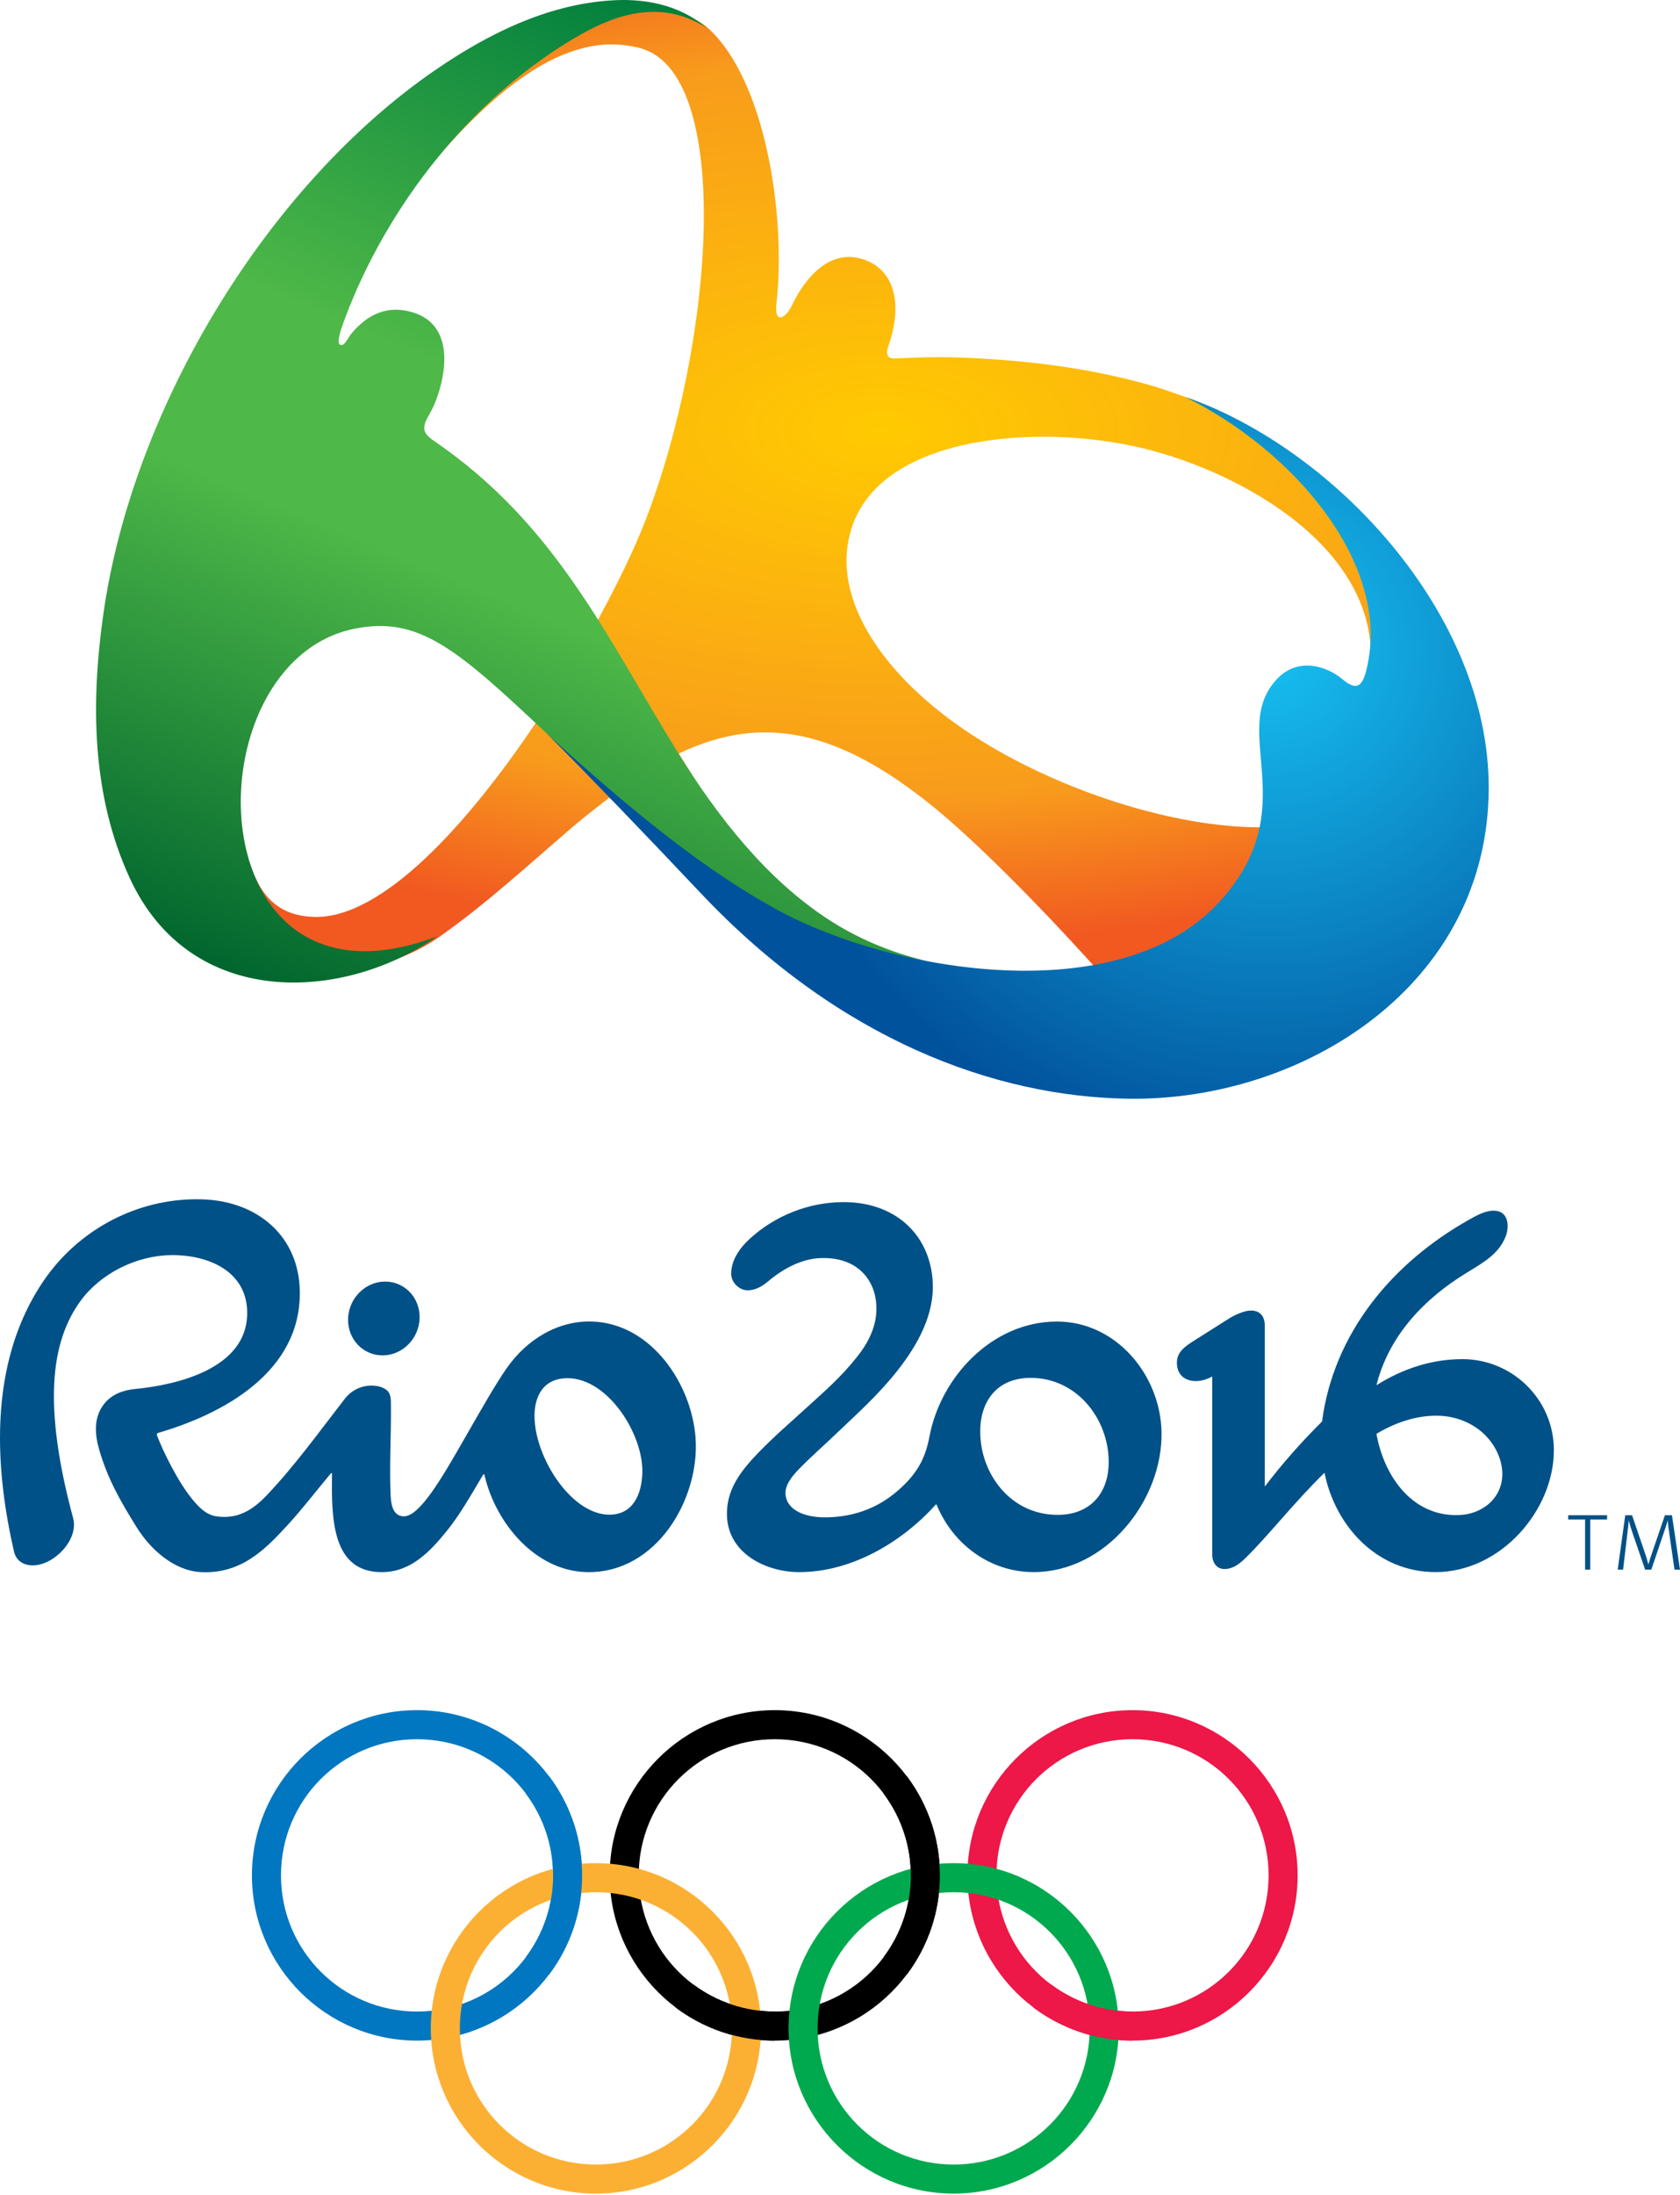 <?xml version="1.0" encoding="UTF-8" standalone="no"?>
<svg
   width="85.908mm"
   height="112.172mm"
   viewBox="0 0 85.908 112.172"
   version="1.1"
   id="svg3074"
   inkscape:version="1.3.2 (091e20e, 2023-11-25, custom)"
   sodipodi:docname="2016_Summer_Olympics.svg"
   xml:space="preserve"
   xmlns:inkscape="http://www.inkscape.org/namespaces/inkscape"
   xmlns:sodipodi="http://sodipodi.sourceforge.net/DTD/sodipodi-0.dtd"
   xmlns:xlink="http://www.w3.org/1999/xlink"
   xmlns="http://www.w3.org/2000/svg"
   xmlns:svg="http://www.w3.org/2000/svg"
   xmlns:rdf="http://www.w3.org/1999/02/22-rdf-syntax-ns#"
   xmlns:cc="http://creativecommons.org/ns#"
   xmlns:dc="http://purl.org/dc/elements/1.1/"><defs
     id="defs3068"><radialGradient
       inkscape:collect="always"
       xlink:href="#radialGradient3155"
       id="radialGradient3391"
       gradientUnits="userSpaceOnUse"
       gradientTransform="matrix(202.897,0,0,98.802,144.777,97.302)"
       spreadMethod="pad"
       cx="0.125"
       cy="-0.145"
       fx="0.125"
       fy="-0.145"
       r="1" /><radialGradient
       id="radialGradient3155"
       spreadMethod="pad"
       gradientTransform="matrix(40.584,40.673,-40.673,40.584,134.56,175.618)"
       gradientUnits="userSpaceOnUse"
       r="1"
       cy="0"
       cx="0"
       fy="0"
       fx="0"><stop
         id="stop3157"
         offset="0"
         style="stop-color:#ffca01;stop-opacity:1;" /><stop
         id="stop3159"
         offset="0.72"
         style="stop-color:#f89b1c;stop-opacity:1;" /><stop
         id="stop3161"
         offset="1"
         style="stop-color:#f15921;stop-opacity:1;" /></radialGradient><linearGradient
       id="linearGradient3177-4"
       spreadMethod="pad"
       gradientTransform="matrix(29.769,69.124,69.124,-29.769,273.372,709.243)"
       gradientUnits="userSpaceOnUse"
       y2="0"
       x2="1"
       y1="0"
       x1="0"><stop
         id="stop3179-0"
         offset="0"
         style="stop-color:#00652e;stop-opacity:1;" /><stop
         id="stop3181-9"
         offset="0.426"
         style="stop-color:#4eb848;stop-opacity:1;" /><stop
         id="stop1"
         offset="0.605"
         style="stop-color:#4eb848;stop-opacity:1;" /><stop
         id="stop3183-4"
         offset="1"
         style="stop-color:#007e3d;stop-opacity:1;" /></linearGradient><radialGradient
       r="1"
       fy="-0.039"
       fx="-0.03"
       cy="-0.039"
       cx="-0.03"
       spreadMethod="pad"
       gradientTransform="matrix(32.584,0,0,32.584,126.499,127.65)"
       gradientUnits="userSpaceOnUse"
       id="radialGradient3389"
       xlink:href="#radialGradient3199-8"
       inkscape:collect="always" /><radialGradient
       id="radialGradient3199-8"
       spreadMethod="pad"
       gradientTransform="matrix(50.325,0,0,-50.325,337.153,735.115)"
       gradientUnits="userSpaceOnUse"
       r="1"
       cy="0"
       cx="0"
       fy="0"
       fx="0"><stop
         id="stop3201-8"
         offset="0"
         style="stop-color:#17c0f2;stop-opacity:1;" /><stop
         id="stop3203-2"
         offset="0.802"
         style="stop-color:#01529c;stop-opacity:1;" /></radialGradient><linearGradient
       inkscape:collect="always"
       xlink:href="#linearGradient3177-4"
       id="linearGradient9739"
       gradientUnits="userSpaceOnUse"
       gradientTransform="matrix(21.433,-49.767,49.767,21.433,80.71,146.397)"
       x1="0"
       y1="0"
       x2="1"
       y2="0"
       spreadMethod="pad" /></defs><sodipodi:namedview
     id="base"
     pagecolor="#ffffff"
     bordercolor="#666666"
     borderopacity="1.0"
     inkscape:pageopacity="0.0"
     inkscape:pageshadow="2"
     inkscape:zoom="1"
     inkscape:cx="162"
     inkscape:cy="212"
     inkscape:document-units="mm"
     inkscape:current-layer="layer1"
     showgrid="false"
     inkscape:window-width="1920"
     inkscape:window-height="1009"
     inkscape:window-x="-8"
     inkscape:window-y="-8"
     inkscape:window-maximized="1"
     inkscape:document-rotation="0"
     inkscape:snap-global="true"
     inkscape:object-paths="false"
     inkscape:snap-smooth-nodes="false"
     inkscape:snap-bbox="false"
     inkscape:bbox-paths="false"
     inkscape:bbox-nodes="true"
     inkscape:snap-nodes="true"
     inkscape:snap-bbox-edge-midpoints="false"
     inkscape:showpageshadow="2"
     inkscape:pagecheckerboard="0"
     inkscape:deskcolor="#d1d1d1"
     showguides="false" /><g
     inkscape:label="Layer 1"
     inkscape:groupmode="layer"
     id="layer1"
     transform="translate(-60.612,-93.147)"><g
       id="g113"><path
         id="path3219"
         style="fill:#005187;fill-opacity:1;fill-rule:nonzero;stroke:none;stroke-width:2.721"
         d="m 2.693,299.137 c 0.435,1.899 1.927,2.709 3.639,2.707 4.093,-0.004 8.896,-4.953 7.781,-9.094 -5.837,-21.677 -4.334,-33.92 1.363,-41.812 3.884,-5.381 10.855,-8.854 17.568,-8.92 7.208,-0.07 14.858,3.135 14.652,11.494 -0.254,10.332 -13.355,13.531 -21.674,14.326 -2.299,0.22 -4.563,1.052 -6.018,2.98 -1.928,2.556 -1.753,5.668 -0.826,8.844 1.631,5.592 4.136,9.929 7.217,14.873 2.563,4.112 7.097,8.345 12.393,8.609 7.799,0.389 12.471,-4.444 16.803,-9.18 2.934,-3.208 5.372,-6.418 8.193,-9.791 0.199,-0.238 0.286,-0.127 0.283,0.066 -0.12,8.517 -0.073,19.141 9.9,18.904 5.407,-0.128 9.044,-4.009 12.152,-7.818 2.579,-3.16 4.771,-7.032 7.031,-10.846 0.148,-0.249 0.271,-0.352 0.354,0.004 2.106,9.141 9.755,18.432 19.695,18.658 13.491,0.307 21.849,-14.138 21.02,-25.855 -0.735,-10.373 -8.484,-22.051 -19.902,-22.459 -6.634,-0.237 -12.653,3.418 -16.576,9.037 -2.05,2.936 -4.982,8.06 -8.279,13.818 -4.243,7.409 -8.519,14.76 -11.553,14.705 -1.891,-0.034 -2.437,-1.854 -2.535,-4.031 -0.256,-5.674 0.103,-11.29 0.062,-16.955 -0.011,-1.567 0.093,-2.782 -1.057,-3.531 -1.724,-1.123 -5.517,-1.15 -7.85,1.854 -4.832,6.222 -9.587,12.847 -15.023,18.57 -2.284,2.405 -4.805,4.2 -8.16,4.203 -2.182,0.002 -3.639,-0.344 -5.924,-3.023 -3.12,-3.659 -5.974,-9.722 -7.082,-12.559 -0.182,-0.465 0.063,-0.583 0.246,-0.637 12.416,-3.623 27.486,-11.68 27.266,-27.25 -0.15,-10.599 -8.057,-17.4 -18.746,-17.762 -0.756,-0.026 -1.509,-0.025 -2.26,-0.002 -11.257,0.351 -21.801,6.141 -28.26,15.461 -11.449,16.52 -9.247,37.789 -5.895,52.41 z M 144.656,238.891 c -1.963,1.797 -3.576,4.145 -3.564,6.725 0.008,1.693 1.551,3.188 3.191,3.191 1.186,0.002 2.529,-0.535 3.918,-1.713 2.791,-2.368 6.381,-4.364 10.117,-4.504 7.211,-0.271 10.582,4.301 10.793,9.199 0.164,3.801 -1.499,7.049 -3.762,9.889 -3.177,3.987 -6.219,6.577 -9.893,9.924 -3.244,2.955 -6.175,5.47 -9.133,8.531 -3.551,3.674 -6.252,7.274 -6.039,12.275 0.307,7.208 7.574,10.687 13.781,10.734 10.06,0.077 19.878,-5.666 26.436,-12.951 0.095,-0.106 0.178,-0.17 0.25,0.002 3.17,7.638 10.327,12.947 18.684,12.947 14.019,0 24.916,-13.847 24.699,-26.928 -0.183,-11.045 -8.758,-21.435 -20.266,-21.387 -12.438,0.052 -22.366,10.694 -24.533,22.248 -0.85,4.533 -2.665,7.376 -6.072,10.35 -4.16,3.63 -9.092,5.217 -14.385,5.156 -2.572,-0.029 -6.718,-0.829 -7.273,-4.143 -0.321,-1.914 1.21,-3.784 2.596,-5.193 2.528,-2.572 4.431,-4.187 7.037,-6.678 4.249,-4.062 8.173,-7.529 11.887,-12.213 4.208,-5.308 7.195,-11.138 6.857,-17.152 -0.525,-9.369 -7.473,-15.448 -17.27,-15.404 -6.797,0.03 -13.231,2.675 -18.057,7.094 z m 138.869,-3.729 c -14.869,8.337 -26.164,21.872 -28.42,38.941 -3.965,3.948 -7.441,7.848 -11.006,12.488 -0.03,0.039 -0.039,0.011 -0.039,-0.004 v -30.957 c 0,-2.136 -1.235,-2.958 -2.74,-2.924 -1.333,0.03 -3.226,0.948 -4.176,1.549 l -7.061,4.465 c -2.299,1.454 -3.156,2.633 -2.953,4.562 0.347,3.298 4.064,3.718 6.785,2.135 l 0.002,34.355 c 8e-5,1.42 0.768,2.786 2.385,2.777 1.472,-0.007 2.716,-0.804 4.16,-2.238 4.633,-4.601 9.441,-10.803 15.119,-16.324 2.087,10.356 10.189,19.154 21.439,19.154 12.542,0 22.903,-11.917 22.822,-23.656 -0.066,-9.655 -8,-17.407 -17.656,-17.41 -5.727,-0.002 -11.368,1.748 -16.582,5.033 2.378,-9.442 9.051,-16.633 17.672,-21.848 3.015,-1.824 6.05,-3.576 7.303,-6.943 0.696,-1.87 0.494,-4.666 -2.047,-4.855 -1.772,-0.132 -3.55,0.882 -5.008,1.699 z M 74.324,247.117 c -3.804,0.001 -7.012,3.185 -7.156,7.117 -0.144,3.935 2.841,7.114 6.65,7.117 3.801,0.004 7.01,-3.182 7.15,-7.117 0.14,-3.932 -2.838,-7.119 -6.645,-7.117 z M 198.82,265.688 c 9.083,-0.023 15.11,8.024 15.121,16.201 0.008,5.973 -3.497,10.202 -9.818,10.215 -9.086,0.019 -14.959,-7.875 -14.975,-16.047 -0.011,-5.978 3.348,-10.353 9.672,-10.369 z m -89.283,0.062 c 7.845,0.029 14.68,10.932 14.41,18.348 -0.147,4.033 -1.783,7.902 -6.234,7.973 -7.761,0.123 -15.174,-12.071 -14.531,-20.027 0.29,-3.592 2.241,-6.308 6.355,-6.293 z m 167.693,7.232 c 4.188,0.015 7.864,1.834 10.125,4.594 2.311,2.821 3.459,6.875 1.666,10.24 -1.44,2.703 -4.355,4.163 -7.299,4.318 -8.776,0.463 -14.533,-6.926 -16.117,-15.652 3.486,-2.095 7.505,-3.515 11.625,-3.5 z"
         transform="matrix(0.265,0,0,0.265,60.612,93.147)"
         sodipodi:nodetypes="ccccccccccccccccccccccccccccccccccccccccccccccccccccccccccccccccccccccccccccccccccccccccccccccccccccccccccc" /><g
         id="g11512"><path
           id="path3163"
           style="fill:url(#radialGradient3391);stroke:none;stroke-width:2.177"
           d="m 120.395,0.562 c -1.001,0 -2.044,0.053 -3.076,0.137 C 105.468,1.663 97.876,7.7 87.631,14.719 55.032,37.05 28.039,78.659 22.344,118.438 c -2.504,17.488 -2.072,33.816 5.203,49.676 11.76,25.636 43.167,22.346 56.982,12.707 9.014,-6.289 17.469,-14.073 25.646,-21.088 2.525,-2.166 5.017,-4.1 7.414,-5.92 0,0 13.7,11.84 20.26,18.777 26.653,28.189 54.409,36.237 80.287,36.586 33.731,0.454 66.185,-18.926 66.219,-57.062 0.03,-33.731 -26.755,-65.487 -55.266,-75.445 -2.537,-0.886 -4.975,-1.786 -7.348,-2.449 -9.793,-2.736 -19.915,-4.383 -32.721,-5.102 -6.742,-0.378 -9.859,-0.275 -16.396,0 -1.141,0.048 -1.838,-0.58 -1.225,-2.312 2.967,-8.382 1.174,-15.347 -5.578,-17.008 -6.677,-1.642 -11.189,5.208 -12.992,9.049 -1.193,2.543 -3.472,3.849 -2.994,-0.408 C 151.709,41.734 147.74,15.385 136.57,5.375 133.453,2.581 126.305,0.562 120.395,0.562 Z M 91.502,22.789 C 99.861,14.672 108.304,8.999 117.182,8.572 c 0.506,-0.024 1.024,-0.024 1.541,-0.004 1.552,0.061 3.114,0.304 4.445,0.615 18.461,4.315 14.77,56.524 1.361,91.227 -1.987,5.143 -5.183,11.819 -9.115,19.049 -24.505,0 -65.166,-30.633 -51.73,-57.35 6.821,-13.564 16.464,-28.294 27.818,-39.32 z M 202.014,84.219 c 5.974,0.044 11.809,0.744 16.871,1.838 18.879,4.079 46.17,18.544 45.648,41.09 0,24.35 -9.784,32.32 -21.021,32.381 -15.061,0.082 -34.518,-5.571 -50.545,-14.559 C 173.414,134.005 162.145,118.932 163.441,106.125 165.113,89.614 184.091,84.087 202.014,84.219 Z M 70.557,118.83 c 13.839,0.224 21.413,9.591 32.816,20.561 -13.219,19.712 -29.68,37.768 -42.723,37.416 -6.401,-0.173 -9.752,-3.503 -11.746,-8.43 -10.12,-25.004 0.325,-47.385 17.145,-49.314 1.577,-0.181 3.076,-0.256 4.508,-0.232 z m 77.783,22.398 c 9.727,0.203 19.878,4.693 31.77,14.354 7.618,6.189 19.46,17.905 31.088,30.816 -7.281,3.676 -22.289,3.285 -33.018,0.99 -7.41,-1.585 -13.481,-4.68 -18.436,-7.891 -11.848,-7.679 -20.846,-21.419 -28.752,-34.189 5.848,-2.803 11.511,-4.202 17.348,-4.08 z"
           sodipodi:nodetypes="ccccccccccccccccccccccccccccccccccccccccccccccccc"
           transform="matrix(0.265,0,0,0.265,60.612,93.147)" /><path
           sodipodi:nodetypes="cccccccccccccccccccccc"
           id="path3185"
           style="fill:url(#linearGradient9739);stroke:none;stroke-width:0.72"
           d="m 95.229,131.524 c -3.658,-5.92 -6.2,-11.598 -12.438,-15.857 -0.293,-0.2 -0.494,-0.409 -0.485,-0.644 0.02,-0.542 0.383,-0.622 0.774,-1.934 0.47,-1.576 0.412,-3.4 -1.288,-3.956 -1.331,-0.435 -2.362,0.059 -3.187,1.03 -0.199,0.234 -0.397,0.754 -0.626,0.585 -0.175,-0.129 0.144,-0.98 0.216,-1.176 2.165,-5.883 6.538,-11.464 12.034,-14.618 2.338,-1.341 4.484,-1.684 6.516,-0.385 -1.226,-1.035 -2.716,-1.422 -4.28,-1.422 -0.265,0 -0.533,0.014 -0.806,0.036 -3.135,0.255 -6.05,1.667 -8.761,3.524 -8.625,5.909 -15.489,17.256 -16.996,27.781 -0.662,4.627 -0.59,9.31 1.335,13.507 3.112,6.783 10.938,6.343 15.738,2.995 -12.448,4.731 -12.711,-14.037 -4.215,-15.72 3.287,-0.651 5.227,1.042 9.864,5.411 4.397,4.143 8.194,7.431 11.754,9.368 2.07,1.126 4.822,1.692 7.744,2.233 -2.053,-0.469 -3.758,-1.249 -5.121,-2.133 -3.156,-2.045 -5.671,-5.221 -7.774,-8.625 z"
           inkscape:connector-curvature="0" /><path
           style="fill:url(#radialGradient3389);stroke:none;stroke-width:0.72"
           d="m 129.255,127.851 c -0.853,-0.708 -2.289,-1.114 -3.332,-0.019 -2.548,2.671 1.513,6.654 -3.05,11.497 -5.094,5.408 -16.577,3.541 -22.493,0.322 -3.56,-1.937 -7.295,-4.894 -11.754,-8.971 2.125,2.136 4.776,4.886 7.841,8.129 7.051,7.459 15.016,10.388 21.863,10.481 8.925,0.12 18.399,-5.798 18.408,-15.888 0.008,-8.925 -7.952,-17.355 -15.513,-19.969 5.524,2.743 10.24,8.297 9.373,13.385 -0.237,1.391 -0.525,1.713 -1.343,1.034 z"
           id="path3207"
           sodipodi:nodetypes="ccccccccccc" /></g><path
         id="path3219-5"
         style="fill:#005187;fill-opacity:1;fill-rule:nonzero;stroke:none;stroke-width:0.72"
         d="m 146.239,173.354 -0.26,-1.801 c -0.047,-0.328 -0.074,-0.562 -0.087,-0.705 h -0.005 c -0.026,0.102 -0.073,0.252 -0.135,0.437 l -0.698,2.069 h -0.317 l -0.666,-1.94 c -0.073,-0.214 -0.125,-0.402 -0.171,-0.566 h -0.005 c -0.011,0.215 -0.041,0.443 -0.075,0.73 l -0.21,1.776 h -0.276 l 0.387,-2.781 h 0.347 l 0.675,1.976 c 0.048,0.14 0.109,0.343 0.16,0.533 h 0.003 c 0.05,-0.186 0.096,-0.323 0.154,-0.494 l 0.689,-2.015 h 0.36 l 0.41,2.781 z m -4.308,-2.562 v 2.562 h -0.264 v -2.562 h -0.865 v -0.218 h 1.989 v 0.218 z"
         sodipodi:nodetypes="cccccccccccccccccccccccccccccccc" /><g
         id="g62856-1"
         transform="matrix(0.101,0,0,0.101,49.731,169.555)"><path
           sodipodi:nodetypes="cccccccccc"
           style="color:#000000;font-style:normal;font-variant:normal;font-weight:normal;font-stretch:normal;font-size:medium;line-height:normal;font-family:sans-serif;text-indent:0;text-align:start;text-decoration:none;text-decoration-line:none;text-decoration-style:solid;text-decoration-color:#000000;letter-spacing:normal;word-spacing:normal;text-transform:none;writing-mode:lr-tb;direction:ltr;baseline-shift:baseline;text-anchor:start;white-space:normal;clip-rule:nonzero;display:inline;overflow:visible;visibility:visible;isolation:auto;mix-blend-mode:normal;color-interpolation:sRGB;color-interpolation-filters:linearRGB;solid-color:#000000;solid-opacity:1;fill:#0077c0;fill-opacity:1;fill-rule:nonzero;stroke:none;stroke-width:14.706;stroke-linecap:butt;stroke-linejoin:miter;stroke-miterlimit:4;stroke-dasharray:none;stroke-dashoffset:0;stroke-opacity:1;color-rendering:auto;image-rendering:auto;shape-rendering:auto;text-rendering:auto;enable-background:accumulate"
           d="m 318.879,108.698 c -46.081,0 -83.594,37.514 -83.594,83.594 0,46.081 37.514,83.594 83.594,83.594 46.081,0 83.594,-37.514 83.594,-83.594 0,-46.081 -37.514,-83.594 -83.594,-83.594 z m 0,14.706 c 38.133,0 68.888,30.755 68.888,68.888 0,38.133 -30.755,68.888 -68.888,68.888 -38.133,0 -68.888,-30.755 -68.888,-68.888 0,-38.133 30.755,-68.888 68.888,-68.888 z"
           id="circle3015-5-4"
           inkscape:connector-curvature="0" /><path
           sodipodi:nodetypes="cccccccccc"
           style="color:#000000;font-style:normal;font-variant:normal;font-weight:normal;font-stretch:normal;font-size:medium;line-height:normal;font-family:sans-serif;text-indent:0;text-align:start;text-decoration:none;text-decoration-line:none;text-decoration-style:solid;text-decoration-color:#000000;letter-spacing:normal;word-spacing:normal;text-transform:none;writing-mode:lr-tb;direction:ltr;baseline-shift:baseline;text-anchor:start;white-space:normal;clip-rule:nonzero;display:inline;overflow:visible;visibility:visible;isolation:auto;mix-blend-mode:normal;color-interpolation:sRGB;color-interpolation-filters:linearRGB;solid-color:#000000;solid-opacity:1;fill:#000000;fill-opacity:1;fill-rule:nonzero;stroke:none;stroke-width:14.706;stroke-linecap:butt;stroke-linejoin:miter;stroke-miterlimit:4;stroke-dasharray:none;stroke-dashoffset:0;stroke-opacity:1;color-rendering:auto;image-rendering:auto;shape-rendering:auto;text-rendering:auto;enable-background:accumulate"
           d="m 500,108.698 c -46.081,0 -83.594,37.514 -83.594,83.594 0,46.081 37.514,83.594 83.594,83.594 46.081,0 83.594,-37.514 83.594,-83.594 0,-46.081 -37.514,-83.594 -83.594,-83.594 z m 0,14.706 c 38.133,0 68.888,30.755 68.888,68.888 0,38.133 -30.755,68.888 -68.888,68.888 -38.133,0 -68.888,-30.755 -68.888,-68.888 0,-38.133 30.755,-68.888 68.888,-68.888 z"
           id="circle3017-3-1"
           inkscape:connector-curvature="0" /><path
           sodipodi:nodetypes="cccccccccc"
           style="color:#000000;font-style:normal;font-variant:normal;font-weight:normal;font-stretch:normal;font-size:medium;line-height:normal;font-family:sans-serif;text-indent:0;text-align:start;text-decoration:none;text-decoration-line:none;text-decoration-style:solid;text-decoration-color:#000000;letter-spacing:normal;word-spacing:normal;text-transform:none;writing-mode:lr-tb;direction:ltr;baseline-shift:baseline;text-anchor:start;white-space:normal;clip-rule:nonzero;display:inline;overflow:visible;visibility:visible;isolation:auto;mix-blend-mode:normal;color-interpolation:sRGB;color-interpolation-filters:linearRGB;solid-color:#000000;solid-opacity:1;fill:#ed1748;fill-opacity:1;fill-rule:nonzero;stroke:none;stroke-width:14.706;stroke-linecap:butt;stroke-linejoin:miter;stroke-miterlimit:4;stroke-dasharray:none;stroke-dashoffset:0;stroke-opacity:1;color-rendering:auto;image-rendering:auto;shape-rendering:auto;text-rendering:auto;enable-background:accumulate"
           d="m 681.121,108.698 c -46.081,0 -83.594,37.514 -83.594,83.594 0,46.081 37.514,83.594 83.594,83.594 46.081,0 83.594,-37.514 83.594,-83.594 0,-46.081 -37.514,-83.594 -83.594,-83.594 z m 0,14.706 c 38.133,0 68.888,30.755 68.888,68.888 0,38.133 -30.755,68.888 -68.888,68.888 -38.133,0 -68.888,-30.755 -68.888,-68.888 0,-38.133 30.755,-68.888 68.888,-68.888 z"
           id="circle3019-6-7"
           inkscape:connector-curvature="0" /><path
           sodipodi:nodetypes="cccccccccc"
           style="color:#000000;font-style:normal;font-variant:normal;font-weight:normal;font-stretch:normal;font-size:medium;line-height:normal;font-family:sans-serif;text-indent:0;text-align:start;text-decoration:none;text-decoration-line:none;text-decoration-style:solid;text-decoration-color:#000000;letter-spacing:normal;word-spacing:normal;text-transform:none;writing-mode:lr-tb;direction:ltr;baseline-shift:baseline;text-anchor:start;white-space:normal;clip-rule:nonzero;display:inline;overflow:visible;visibility:visible;isolation:auto;mix-blend-mode:normal;color-interpolation:sRGB;color-interpolation-filters:linearRGB;solid-color:#000000;solid-opacity:1;fill:#fbb034;fill-opacity:1;fill-rule:nonzero;stroke:none;stroke-width:14.706;stroke-linecap:butt;stroke-linejoin:miter;stroke-miterlimit:4;stroke-dasharray:none;stroke-dashoffset:0;stroke-opacity:1;color-rendering:auto;image-rendering:auto;shape-rendering:auto;text-rendering:auto;enable-background:accumulate"
           d="m 409.439,186.101 c -46.081,0 -83.594,37.514 -83.594,83.594 0,46.081 37.514,83.594 83.594,83.594 46.081,0 83.594,-37.514 83.594,-83.594 0,-46.081 -37.514,-83.594 -83.594,-83.594 z m 0,14.706 c 38.133,0 68.888,30.755 68.888,68.888 0,38.133 -30.755,68.888 -68.888,68.888 -38.133,0 -68.888,-30.755 -68.888,-68.888 0,-38.133 30.755,-68.888 68.888,-68.888 z"
           id="circle3021-0-0"
           inkscape:connector-curvature="0" /><path
           sodipodi:nodetypes="cccccccccc"
           style="color:#000000;font-style:normal;font-variant:normal;font-weight:normal;font-stretch:normal;font-size:medium;line-height:normal;font-family:sans-serif;text-indent:0;text-align:start;text-decoration:none;text-decoration-line:none;text-decoration-style:solid;text-decoration-color:#000000;letter-spacing:normal;word-spacing:normal;text-transform:none;writing-mode:lr-tb;direction:ltr;baseline-shift:baseline;text-anchor:start;white-space:normal;clip-rule:nonzero;display:inline;overflow:visible;visibility:visible;isolation:auto;mix-blend-mode:normal;color-interpolation:sRGB;color-interpolation-filters:linearRGB;solid-color:#000000;solid-opacity:1;fill:#00a94e;fill-opacity:1;fill-rule:nonzero;stroke:none;stroke-width:14.706;stroke-linecap:butt;stroke-linejoin:miter;stroke-miterlimit:4;stroke-dasharray:none;stroke-dashoffset:0;stroke-opacity:1;color-rendering:auto;image-rendering:auto;shape-rendering:auto;text-rendering:auto;enable-background:accumulate"
           d="m 590.561,186.101 c -46.081,0 -83.594,37.514 -83.594,83.594 0,46.081 37.514,83.594 83.594,83.594 46.081,0 83.594,-37.514 83.594,-83.594 0,-46.081 -37.514,-83.594 -83.594,-83.594 z m 0,14.706 c 38.133,0 68.888,30.755 68.888,68.888 0,38.133 -30.755,68.888 -68.888,68.888 -38.133,0 -68.888,-30.755 -68.888,-68.888 0,-38.133 30.755,-68.888 68.888,-68.888 z"
           id="circle3023-5-8"
           inkscape:connector-curvature="0" /><path
           sodipodi:nodetypes="ccccc"
           style="color:#000000;font-style:normal;font-variant:normal;font-weight:normal;font-stretch:normal;font-size:medium;line-height:normal;font-family:sans-serif;text-indent:0;text-align:start;text-decoration:none;text-decoration-line:none;text-decoration-style:solid;text-decoration-color:#000000;letter-spacing:normal;word-spacing:normal;text-transform:none;writing-mode:lr-tb;direction:ltr;baseline-shift:baseline;text-anchor:start;white-space:normal;clip-rule:nonzero;display:inline;overflow:visible;visibility:visible;isolation:auto;mix-blend-mode:normal;color-interpolation:sRGB;color-interpolation-filters:linearRGB;solid-color:#000000;solid-opacity:1;fill:#0077c0;fill-opacity:1;fill-rule:nonzero;stroke:none;stroke-width:14.706;stroke-linecap:butt;stroke-linejoin:miter;stroke-miterlimit:4;stroke-dasharray:none;stroke-dashoffset:0;stroke-opacity:1;color-rendering:auto;image-rendering:auto;shape-rendering:auto;text-rendering:auto;enable-background:accumulate"
           d="m 385.753,142.136 -11.765,8.826 c 18.39,24.52 18.39,58.143 0,82.663 l 11.765,8.826 c 22.272,-29.696 22.272,-70.618 0,-100.314 z"
           id="path3025-3-1"
           inkscape:connector-curvature="0" /><path
           sodipodi:nodetypes="cccccccccc"
           style="color:#000000;font-style:normal;font-variant:normal;font-weight:normal;font-stretch:normal;font-size:medium;line-height:normal;font-family:sans-serif;text-indent:0;text-align:start;text-decoration:none;text-decoration-line:none;text-decoration-style:solid;text-decoration-color:#000000;letter-spacing:normal;word-spacing:normal;text-transform:none;writing-mode:lr-tb;direction:ltr;baseline-shift:baseline;text-anchor:start;white-space:normal;clip-rule:nonzero;display:inline;overflow:visible;visibility:visible;isolation:auto;mix-blend-mode:normal;color-interpolation:sRGB;color-interpolation-filters:linearRGB;solid-color:#000000;solid-opacity:1;fill:#000000;fill-opacity:1;fill-rule:nonzero;stroke:none;stroke-width:14.706;stroke-linecap:butt;stroke-linejoin:miter;stroke-miterlimit:4;stroke-dasharray:none;stroke-dashoffset:0;stroke-opacity:1;color-rendering:auto;image-rendering:auto;shape-rendering:auto;text-rendering:auto;enable-background:accumulate"
           d="m 566.874,142.136 -11.765,8.826 c 18.39,24.52 18.39,58.143 0,82.663 l 11.765,8.826 c 22.272,-29.696 22.272,-70.618 0,-100.314 z m -108.206,105.267 -8.826,11.765 c 14.469,10.852 32.071,16.72 50.157,16.72 v -14.706 c -14.906,0 -29.406,-4.834 -41.332,-13.778 z"
           id="path3027-3-5"
           inkscape:connector-curvature="0" /><path
           sodipodi:nodetypes="ccccc"
           style="color:#000000;font-style:normal;font-variant:normal;font-weight:normal;font-stretch:normal;font-size:medium;line-height:normal;font-family:sans-serif;text-indent:0;text-align:start;text-decoration:none;text-decoration-line:none;text-decoration-style:solid;text-decoration-color:#000000;letter-spacing:normal;word-spacing:normal;text-transform:none;writing-mode:lr-tb;direction:ltr;baseline-shift:baseline;text-anchor:start;white-space:normal;clip-rule:nonzero;display:inline;overflow:visible;visibility:visible;isolation:auto;mix-blend-mode:normal;color-interpolation:sRGB;color-interpolation-filters:linearRGB;solid-color:#000000;solid-opacity:1;fill:#ed1748;fill-opacity:1;fill-rule:nonzero;stroke:none;stroke-width:14.706;stroke-linecap:butt;stroke-linejoin:miter;stroke-miterlimit:4;stroke-dasharray:none;stroke-dashoffset:0;stroke-opacity:1;color-rendering:auto;image-rendering:auto;shape-rendering:auto;text-rendering:auto;enable-background:accumulate"
           d="m 639.789,247.402 -8.826,11.765 c 14.469,10.852 32.071,16.72 50.157,16.72 v -14.706 c -14.906,0 -29.406,-4.834 -41.332,-13.778 z"
           id="path3029-1-8"
           inkscape:connector-curvature="0" /></g></g></g></svg>
